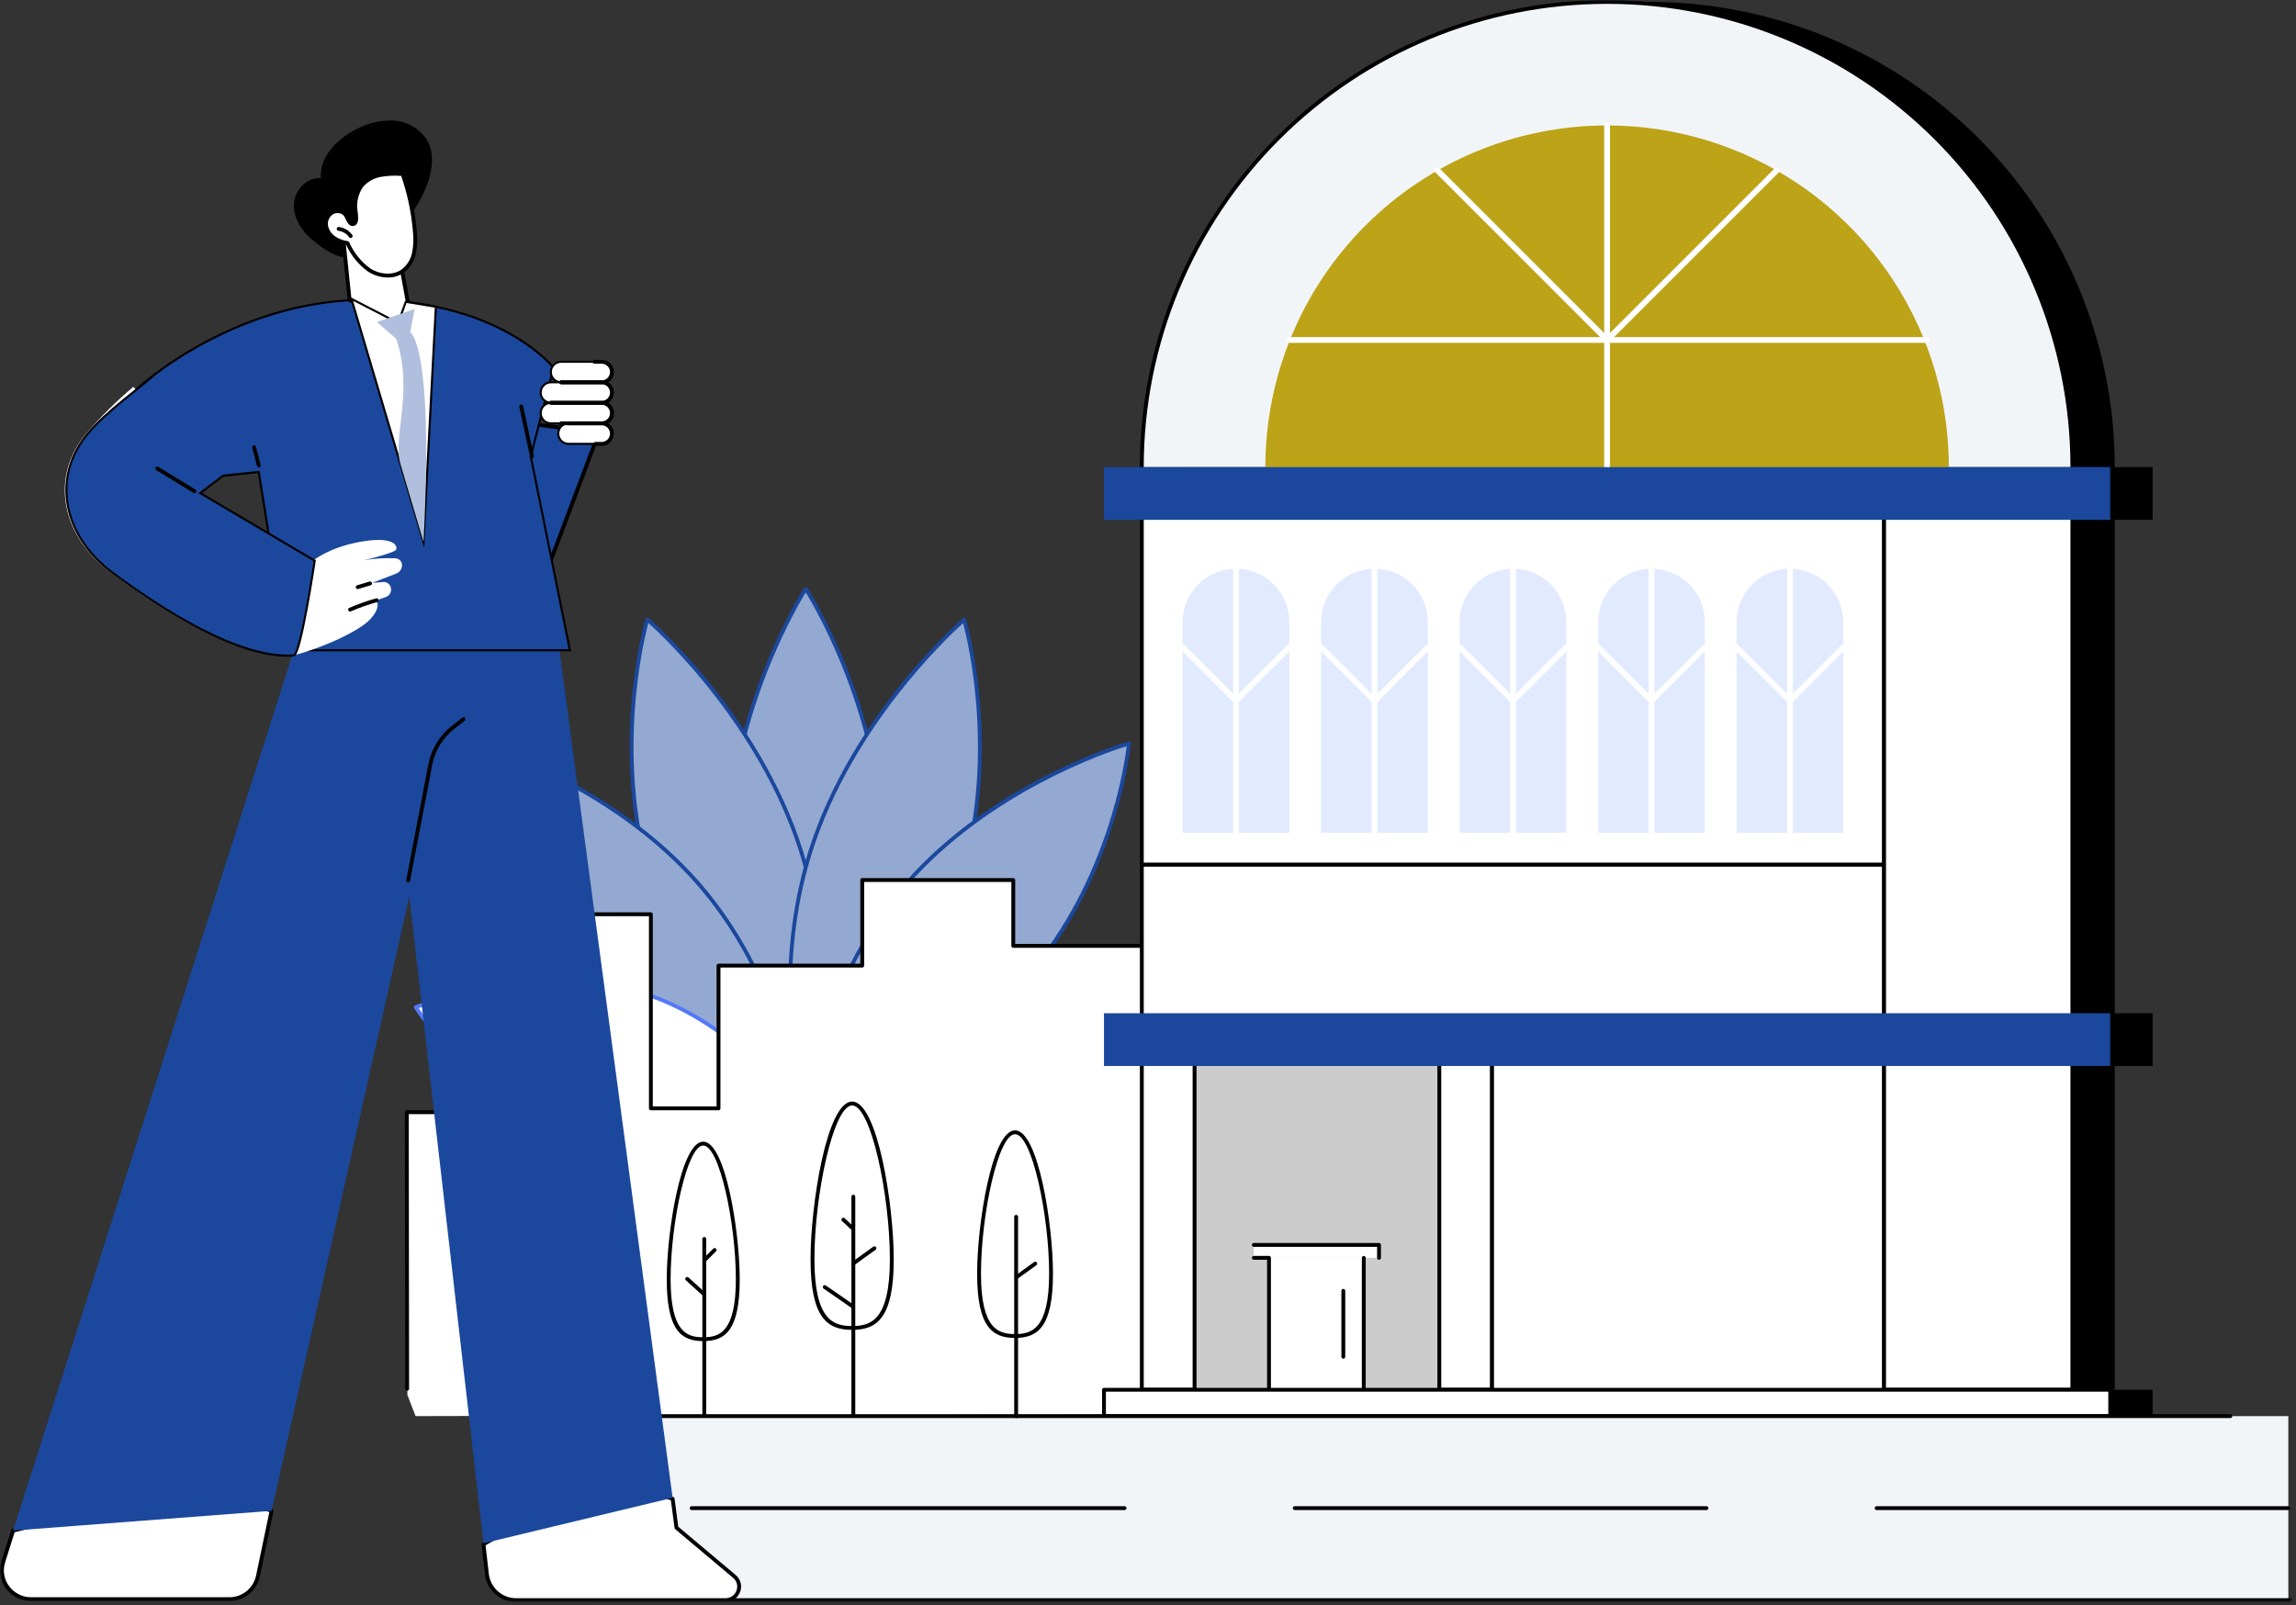 <svg width="552" height="386" viewBox="0 0 552 386" fill="none" xmlns="http://www.w3.org/2000/svg">
<rect x="0" y="0" width="552" height="386" fill="#333333" stroke="none"/>
<g clip-path="url(#clip0_18_568)">
<mask id="mask0_18_568" style="mask-type:luminance" maskUnits="userSpaceOnUse" x="0" y="0" width="552" height="386">
<path d="M551.082 0H0V385.258H551.082V0Z" fill="white"/>
</mask>
<g mask="url(#mask0_18_568)">
<path d="M212.249 205.156C212.249 240.264 193.715 268.724 193.715 268.724C193.715 268.724 175.181 240.264 175.181 205.156C175.181 170.048 193.715 141.588 193.715 141.588C193.715 141.588 212.249 170.048 212.249 205.156Z" fill="#94A9D1"/>
<path d="M193.715 269.188C193.638 269.188 193.562 269.169 193.494 269.132C193.426 269.095 193.369 269.042 193.327 268.977C193.141 268.692 174.719 239.999 174.719 205.157C174.719 170.315 193.142 141.621 193.327 141.335C193.372 141.274 193.43 141.224 193.498 141.19C193.565 141.156 193.64 141.138 193.715 141.138C193.791 141.138 193.866 141.156 193.933 141.19C194.001 141.224 194.059 141.274 194.104 141.335C194.29 141.62 212.714 170.313 212.714 205.157C212.714 240.001 194.29 268.692 194.104 268.977C194.062 269.042 194.005 269.095 193.937 269.132C193.869 269.169 193.793 269.188 193.716 269.188M193.716 142.464C191.053 146.823 175.645 173.424 175.645 205.157C175.645 236.89 191.053 263.49 193.716 267.849C196.379 263.49 211.787 236.889 211.787 205.157C211.787 173.425 196.379 146.82 193.716 142.464Z" fill="#1B489D"/>
<path d="M192.534 204.521C203.053 237.592 193.721 268.733 193.721 268.733C193.721 268.733 167.337 246.257 156.821 213.187C146.305 180.117 155.634 148.976 155.634 148.976C155.634 148.976 182.018 171.451 192.534 204.521Z" fill="#94A9D1"/>
<path d="M193.723 269.198C193.613 269.197 193.507 269.158 193.423 269.087C193.159 268.861 166.823 246.146 156.379 213.329C145.935 180.512 155.096 149.156 155.189 148.843C155.211 148.769 155.251 148.702 155.306 148.648C155.36 148.593 155.427 148.553 155.501 148.531C155.575 148.51 155.653 148.507 155.729 148.523C155.804 148.539 155.874 148.573 155.933 148.623C156.198 148.849 182.539 171.564 192.978 204.381C203.417 237.198 194.261 268.554 194.168 268.867C194.146 268.941 194.106 269.007 194.051 269.062C193.997 269.116 193.93 269.156 193.856 269.178C193.813 269.191 193.769 269.198 193.724 269.198M155.881 149.814C154.602 154.624 147.775 183.222 157.262 213.047C166.783 242.981 189.636 264.447 193.474 267.895C194.753 263.085 201.58 234.487 192.093 204.662C182.572 174.728 159.719 153.262 155.881 149.814Z" fill="#1B489D"/>
<path d="M194.894 204.555C184.375 237.626 193.705 268.767 193.705 268.767C193.705 268.767 220.09 246.291 230.605 213.221C241.12 180.151 231.792 149.01 231.792 149.01C231.792 149.01 205.408 171.485 194.892 204.555" fill="#94A9D1"/>
<path d="M193.707 269.235C193.662 269.235 193.618 269.229 193.575 269.217C193.502 269.195 193.435 269.155 193.38 269.1C193.326 269.046 193.286 268.979 193.263 268.906C193.17 268.592 184.012 237.246 194.453 204.42C204.892 171.603 231.233 148.888 231.498 148.662C231.557 148.612 231.627 148.577 231.702 148.561C231.778 148.545 231.856 148.548 231.93 148.57C232.003 148.592 232.071 148.632 232.125 148.686C232.18 148.741 232.22 148.808 232.242 148.882C232.335 149.194 241.493 180.54 231.052 213.368C220.611 246.196 194.272 268.9 194.008 269.126C193.924 269.197 193.818 269.236 193.708 269.236M231.55 149.854C227.711 153.304 204.856 174.777 195.338 204.702C185.851 234.527 192.679 263.125 193.957 267.935C197.796 264.483 220.651 243.012 230.169 213.087C239.659 183.25 232.828 154.662 231.55 149.854Z" fill="#1B489D"/>
<path d="M217.707 212.739C196.154 237.601 193.377 268.789 193.377 268.789C193.377 268.789 225.543 259.667 247.095 234.803C268.647 209.939 271.425 178.753 271.425 178.753C271.425 178.753 239.259 187.877 217.707 212.739Z" fill="#94A9D1"/>
<path d="M193.377 269.251C193.313 269.251 193.25 269.238 193.191 269.212C193.132 269.187 193.08 269.149 193.036 269.102C192.993 269.055 192.959 269 192.939 268.939C192.918 268.879 192.91 268.815 192.915 268.751C192.944 268.439 195.954 237.129 217.357 212.438C238.76 187.747 270.976 178.403 271.299 178.311C271.371 178.291 271.447 178.288 271.52 178.303C271.594 178.319 271.662 178.352 271.72 178.4C271.778 178.448 271.823 178.509 271.852 178.578C271.881 178.647 271.893 178.722 271.886 178.797C271.859 179.111 268.849 210.419 247.445 235.11C226.041 259.801 193.826 269.147 193.503 269.238C193.462 269.249 193.419 269.255 193.376 269.255M270.887 179.404C266.177 180.879 237.567 190.539 218.056 213.046C198.612 235.475 194.486 263.425 193.914 268.146C198.624 266.672 227.234 257.011 246.745 234.505C266.195 212.066 270.317 184.123 270.887 179.405" fill="#1B489D"/>
<path d="M168.079 212.684C189.632 237.547 192.409 268.734 192.409 268.734C192.409 268.734 160.243 259.612 138.69 234.748C117.137 209.884 114.36 178.698 114.36 178.698C114.36 178.698 146.526 187.822 168.079 212.684Z" fill="#94A9D1"/>
<path d="M192.408 269.197C192.365 269.197 192.322 269.191 192.281 269.18C191.958 269.088 159.735 259.733 138.339 235.052C116.943 210.371 113.925 179.052 113.898 178.739C113.891 178.664 113.903 178.589 113.932 178.52C113.961 178.451 114.006 178.39 114.064 178.342C114.122 178.294 114.19 178.261 114.264 178.246C114.337 178.23 114.413 178.233 114.485 178.253C114.808 178.345 147.031 187.698 168.427 212.38C189.823 237.062 192.841 268.38 192.869 268.693C192.874 268.757 192.866 268.821 192.845 268.881C192.824 268.942 192.791 268.997 192.748 269.044C192.704 269.091 192.651 269.129 192.593 269.154C192.534 269.18 192.471 269.193 192.407 269.193M114.897 179.346C115.468 184.065 119.597 212.015 139.039 234.446C158.549 256.952 187.16 266.613 191.87 268.087C191.299 263.368 187.17 235.419 167.728 212.987C148.212 190.474 119.606 180.817 114.897 179.346Z" fill="#1B489D"/>
<path d="M232.87 238.154C207.159 245.511 192.653 268.722 192.653 268.722C192.653 268.722 219.831 280.002 245.541 272.643C271.251 265.284 285.758 242.076 285.758 242.076C285.758 242.076 258.58 230.796 232.87 238.154Z" fill="white"/>
<path d="M226.84 275.577C215.098 275.452 203.469 273.277 192.476 269.149C192.414 269.123 192.358 269.084 192.313 269.035C192.267 268.985 192.233 268.927 192.212 268.863C192.192 268.799 192.185 268.731 192.193 268.664C192.201 268.597 192.224 268.533 192.259 268.476C192.405 268.242 207.159 245.03 232.743 237.708C258.327 230.386 285.661 241.535 285.937 241.649C285.999 241.675 286.054 241.715 286.099 241.764C286.144 241.814 286.178 241.873 286.198 241.936C286.219 242 286.225 242.068 286.217 242.134C286.209 242.201 286.186 242.265 286.151 242.322C286.005 242.555 271.251 265.767 245.668 273.089C239.538 274.789 233.2 275.626 226.839 275.577M193.351 268.498C197.241 269.989 222.096 278.87 245.412 272.198C268.649 265.548 282.831 245.614 285.058 242.298C281.168 240.807 256.313 231.926 232.997 238.598C209.763 245.247 195.578 265.182 193.351 268.498Z" fill="#5479F7"/>
<path d="M152.861 238.295C178.572 245.652 193.078 268.863 193.078 268.863C193.078 268.863 165.9 280.143 140.19 272.784C114.48 265.425 99.973 242.217 99.973 242.217C99.973 242.217 127.151 230.937 152.861 238.295Z" fill="white"/>
<path d="M158.891 275.718C152.53 275.767 146.193 274.93 140.063 273.23C114.478 265.908 99.725 242.696 99.58 242.463C99.544 242.406 99.522 242.342 99.513 242.275C99.505 242.208 99.511 242.14 99.532 242.076C99.552 242.012 99.586 241.953 99.632 241.904C99.677 241.854 99.733 241.815 99.795 241.79C100.068 241.676 127.418 230.532 152.989 237.849C178.56 245.166 193.325 268.383 193.472 268.617C193.507 268.674 193.53 268.738 193.538 268.805C193.546 268.872 193.54 268.939 193.52 269.003C193.499 269.067 193.465 269.126 193.419 269.176C193.374 269.225 193.318 269.264 193.256 269.29C182.263 273.417 170.633 275.592 158.891 275.718ZM100.674 242.44C102.902 245.756 117.095 265.693 140.319 272.34C163.642 279.015 188.488 270.132 192.38 268.64C190.152 265.324 175.959 245.387 152.734 238.74C129.42 232.067 104.566 240.947 100.674 242.44Z" fill="#5479F7"/>
<path d="M433.036 339.775V229.353H405.398V199.887H368.998V225.551H342.032V194.184H289.452V227.452H243.615V211.623H207.297V232.204H172.746V266.524H156.482V219.848H106.267V267.462L97.867 267.362L97.943 335.434L99.904 340.534L433.036 339.775Z" fill="white"/>
<path d="M432.899 336.546C432.838 336.546 432.778 336.534 432.721 336.511C432.665 336.488 432.614 336.454 432.571 336.411C432.528 336.367 432.494 336.316 432.471 336.26C432.448 336.203 432.436 336.143 432.437 336.082L432.573 263.572V229.817H405.398C405.275 229.817 405.157 229.768 405.071 229.681C404.984 229.594 404.935 229.476 404.935 229.353V200.353H369.46V225.553C369.46 225.676 369.411 225.794 369.324 225.881C369.238 225.968 369.12 226.017 368.997 226.017H342.034C341.911 226.017 341.793 225.968 341.706 225.881C341.618 225.794 341.569 225.676 341.569 225.553V194.653H289.917V227.458C289.917 227.581 289.868 227.699 289.781 227.786C289.694 227.873 289.576 227.922 289.453 227.922H243.613C243.49 227.922 243.372 227.873 243.286 227.786C243.199 227.699 243.15 227.581 243.15 227.458V212.086H207.762V232.204C207.762 232.265 207.75 232.325 207.727 232.381C207.703 232.438 207.669 232.489 207.626 232.532C207.583 232.575 207.532 232.609 207.475 232.632C207.419 232.655 207.359 232.667 207.298 232.667H173.21V266.525C173.21 266.586 173.198 266.646 173.175 266.702C173.152 266.759 173.118 266.81 173.075 266.853C173.032 266.896 172.981 266.93 172.924 266.953C172.868 266.976 172.808 266.988 172.747 266.988H156.483C156.422 266.988 156.362 266.976 156.306 266.953C156.249 266.93 156.198 266.896 156.155 266.853C156.112 266.81 156.078 266.759 156.055 266.702C156.032 266.646 156.02 266.586 156.02 266.525V220.312H106.731V267.459C106.731 267.582 106.682 267.699 106.595 267.786C106.508 267.873 106.391 267.922 106.268 267.922H98.268L98.349 333.964C98.349 334.087 98.3 334.205 98.213 334.291C98.126 334.378 98.009 334.427 97.886 334.427C97.763 334.427 97.645 334.378 97.559 334.291C97.472 334.205 97.423 334.087 97.423 333.964L97.337 267.459C97.337 267.336 97.386 267.218 97.472 267.131C97.559 267.044 97.677 266.995 97.8 266.995H105.8V219.845C105.8 219.722 105.849 219.604 105.936 219.518C106.023 219.431 106.141 219.382 106.264 219.382H156.478C156.601 219.382 156.719 219.431 156.805 219.518C156.892 219.604 156.941 219.722 156.941 219.845V266.059H172.279V232.205C172.279 232.144 172.291 232.084 172.314 232.028C172.337 231.971 172.371 231.92 172.414 231.877C172.457 231.834 172.508 231.8 172.565 231.777C172.621 231.754 172.681 231.742 172.742 231.742H206.83V211.624C206.83 211.501 206.879 211.383 206.966 211.297C207.052 211.21 207.17 211.161 207.293 211.161H243.609C243.67 211.161 243.73 211.173 243.786 211.196C243.843 211.219 243.894 211.253 243.937 211.296C243.98 211.339 244.014 211.39 244.038 211.447C244.061 211.503 244.073 211.563 244.073 211.624V226.989H288.992V194.184C288.992 194.123 289.004 194.063 289.027 194.006C289.05 193.95 289.084 193.899 289.127 193.856C289.17 193.813 289.221 193.779 289.278 193.755C289.334 193.732 289.394 193.72 289.455 193.72H342.036C342.159 193.72 342.276 193.77 342.363 193.857C342.45 193.943 342.499 194.061 342.499 194.184V225.084H368.535V199.884C368.535 199.761 368.584 199.643 368.671 199.556C368.758 199.469 368.876 199.42 368.999 199.42H405.399C405.522 199.42 405.64 199.469 405.726 199.556C405.813 199.643 405.862 199.761 405.862 199.884V228.884H433.038C433.161 228.884 433.279 228.933 433.365 229.02C433.452 229.106 433.501 229.224 433.501 229.347V263.567L433.362 336.077C433.362 336.138 433.35 336.198 433.327 336.254C433.304 336.31 433.27 336.361 433.227 336.404C433.184 336.447 433.133 336.481 433.077 336.505C433.021 336.528 432.961 336.54 432.9 336.54" fill="black"/>
<path d="M517.525 334.201H284.706V340.542H517.525V334.201Z" fill="black"/>
<path d="M517.524 243.655H275.61V256.338H517.524V243.655Z" fill="black"/>
<path d="M517.524 112.326H275.61V125.009H517.524V112.326Z" fill="black"/>
<path d="M508.43 112.326H463.157V334.202H508.43V112.326Z" fill="black"/>
<path d="M508.43 112.326C508.43 82.658 496.645 54.206 475.666 33.227C454.688 12.249 426.236 0.464 396.568 0.464C366.9 0.464 338.448 12.249 317.47 33.227C296.491 54.206 284.706 82.658 284.706 112.326H508.43Z" fill="black"/>
<path d="M407.691 256.337H274.513V334.202H407.691V256.337Z" fill="#CCCCCC"/>
<path d="M327.877 302.478H305.091V334.202H327.877V302.478Z" fill="white"/>
<path d="M331.541 299.364H301.428V302.476H331.541V299.364Z" fill="white"/>
<path d="M331.541 302.941C331.418 302.941 331.3 302.892 331.214 302.805C331.127 302.718 331.078 302.601 331.078 302.478V299.829H301.428C301.309 299.823 301.196 299.772 301.114 299.686C301.032 299.599 300.986 299.485 300.986 299.365C300.986 299.246 301.032 299.131 301.114 299.045C301.196 298.959 301.309 298.907 301.428 298.902H331.541C331.664 298.902 331.782 298.951 331.868 299.037C331.955 299.124 332.004 299.242 332.004 299.365V302.478C332.004 302.601 331.955 302.718 331.868 302.805C331.782 302.892 331.664 302.941 331.541 302.941Z" fill="black"/>
<path d="M327.877 334.666C327.816 334.666 327.756 334.654 327.7 334.631C327.644 334.608 327.593 334.574 327.55 334.531C327.507 334.488 327.473 334.436 327.449 334.38C327.426 334.324 327.414 334.264 327.414 334.203V302.478C327.414 302.355 327.463 302.238 327.55 302.151C327.636 302.064 327.754 302.015 327.877 302.015C328 302.015 328.118 302.064 328.204 302.151C328.291 302.238 328.34 302.355 328.34 302.478V334.203C328.34 334.326 328.291 334.444 328.204 334.531C328.118 334.617 328 334.666 327.877 334.666Z" fill="black"/>
<path d="M305.091 334.666C305.03 334.666 304.97 334.654 304.914 334.631C304.858 334.608 304.807 334.574 304.764 334.531C304.721 334.488 304.687 334.436 304.663 334.38C304.64 334.324 304.628 334.264 304.628 334.203V302.942H301.428C301.309 302.937 301.196 302.885 301.114 302.799C301.032 302.713 300.986 302.598 300.986 302.479C300.986 302.359 301.032 302.245 301.114 302.158C301.196 302.072 301.309 302.021 301.428 302.015H305.092C305.215 302.015 305.333 302.064 305.419 302.151C305.506 302.238 305.555 302.355 305.555 302.478V334.203C305.555 334.326 305.506 334.444 305.419 334.531C305.333 334.617 305.215 334.666 305.092 334.666" fill="black"/>
<path d="M322.958 326.735C322.835 326.735 322.717 326.686 322.631 326.599C322.544 326.512 322.495 326.395 322.495 326.272V310.409C322.495 310.286 322.544 310.168 322.631 310.081C322.717 309.995 322.835 309.946 322.958 309.946C323.081 309.946 323.199 309.995 323.285 310.081C323.372 310.168 323.421 310.286 323.421 310.409V326.272C323.421 326.395 323.372 326.512 323.285 326.599C323.199 326.686 323.081 326.735 322.958 326.735Z" fill="black"/>
<path d="M498.238 112.326C498.238 82.658 486.453 54.206 465.474 33.227C444.496 12.249 416.044 0.464 386.376 0.464C356.708 0.464 328.256 12.249 307.278 33.227C286.299 54.206 274.514 82.658 274.514 112.326H498.238Z" fill="#F2F5F8"/>
<path d="M498.238 112.789C498.177 112.789 498.117 112.777 498.061 112.754C498.005 112.73 497.954 112.696 497.911 112.653C497.868 112.61 497.834 112.559 497.81 112.503C497.787 112.447 497.775 112.387 497.775 112.326C497.775 82.781 486.038 54.446 465.147 33.554C444.255 12.663 415.92 0.926 386.375 0.926C356.83 0.926 328.495 12.663 307.603 33.554C286.712 54.446 274.975 82.781 274.975 112.326C274.975 112.449 274.926 112.567 274.839 112.653C274.753 112.74 274.635 112.789 274.512 112.789C274.389 112.789 274.271 112.74 274.185 112.653C274.098 112.567 274.049 112.449 274.049 112.326C274.049 97.575 276.954 82.969 282.599 69.341C288.244 55.713 296.518 43.331 306.948 32.9C317.379 22.47 329.761 14.196 343.389 8.551C357.017 2.906 371.623 0.001 386.374 0.001C401.125 0.001 415.731 2.906 429.359 8.551C442.987 14.196 455.369 22.47 465.8 32.9C476.23 43.331 484.504 55.713 490.149 69.341C495.794 82.969 498.699 97.575 498.699 112.326C498.699 112.449 498.65 112.567 498.563 112.653C498.477 112.74 498.359 112.789 498.236 112.789" fill="black"/>
<path d="M304.217 112.326C304.217 128.576 309.035 144.461 318.063 157.972C327.091 171.483 339.922 182.014 354.935 188.233C369.948 194.451 386.468 196.078 402.405 192.908C418.343 189.738 432.983 181.913 444.473 170.423C455.963 158.933 463.788 144.293 466.958 128.355C470.128 112.418 468.501 95.898 462.283 80.885C456.064 65.872 445.533 53.041 432.022 44.013C418.511 34.985 402.626 30.167 386.376 30.167C364.586 30.167 343.689 38.823 328.281 54.231C312.873 69.639 304.217 90.536 304.217 112.326Z" fill="#BCA317"/>
<path d="M386.376 113.02C386.19 113.02 386.012 112.946 385.881 112.815C385.75 112.684 385.676 112.506 385.676 112.32V81.757C385.665 81.659 385.675 81.56 385.704 81.466C385.734 81.372 385.784 81.285 385.849 81.212C385.915 81.138 385.995 81.079 386.085 81.039C386.175 80.999 386.273 80.978 386.372 80.978C386.47 80.978 386.568 80.999 386.658 81.039C386.748 81.079 386.828 81.138 386.894 81.212C386.959 81.285 387.009 81.372 387.039 81.466C387.069 81.56 387.078 81.659 387.067 81.757V112.325C387.067 112.511 386.993 112.689 386.862 112.82C386.731 112.951 386.553 113.025 386.367 113.025" fill="white"/>
<path d="M463.245 82.451H310.092C309.908 82.451 309.731 82.378 309.601 82.248C309.47 82.117 309.397 81.94 309.397 81.756C309.397 81.572 309.47 81.395 309.601 81.265C309.731 81.134 309.908 81.061 310.092 81.061H385.68V30.161C385.68 29.977 385.753 29.8 385.884 29.67C386.014 29.539 386.191 29.466 386.375 29.466C386.559 29.466 386.736 29.539 386.866 29.67C386.997 29.8 387.07 29.977 387.07 30.161V81.061H463.245C463.429 81.061 463.606 81.134 463.736 81.265C463.867 81.395 463.94 81.572 463.94 81.756C463.94 81.94 463.867 82.117 463.736 82.248C463.606 82.378 463.429 82.451 463.245 82.451Z" fill="white"/>
<path d="M386.376 82.451C386.285 82.451 386.195 82.434 386.11 82.4C386.026 82.365 385.949 82.315 385.884 82.251L345.084 41.451C345.017 41.387 344.963 41.31 344.925 41.225C344.888 41.14 344.868 41.048 344.867 40.956C344.866 40.863 344.883 40.77 344.918 40.684C344.953 40.598 345.005 40.52 345.071 40.455C345.136 40.389 345.215 40.337 345.301 40.302C345.387 40.267 345.479 40.25 345.572 40.251C345.665 40.253 345.756 40.273 345.841 40.31C345.927 40.347 346.003 40.401 346.067 40.469L386.377 80.779L426.588 40.568C426.652 40.5 426.729 40.447 426.814 40.409C426.899 40.372 426.99 40.352 427.083 40.351C427.176 40.35 427.268 40.367 427.354 40.402C427.441 40.437 427.519 40.489 427.584 40.554C427.65 40.62 427.702 40.699 427.737 40.785C427.772 40.871 427.789 40.963 427.788 41.056C427.786 41.149 427.766 41.24 427.729 41.325C427.692 41.41 427.638 41.487 427.57 41.551L386.87 82.251C386.805 82.315 386.728 82.365 386.644 82.4C386.559 82.434 386.469 82.451 386.378 82.451" fill="white"/>
<path d="M287.197 249.996H274.514V334.203H287.197V249.996Z" fill="white"/>
<path d="M287.197 334.666H274.514C274.391 334.666 274.273 334.617 274.186 334.53C274.099 334.443 274.05 334.325 274.05 334.202V249.996C274.05 249.873 274.099 249.755 274.186 249.668C274.273 249.581 274.391 249.532 274.514 249.532H287.197C287.32 249.532 287.438 249.581 287.524 249.668C287.611 249.755 287.66 249.873 287.66 249.996V334.201C287.66 334.324 287.611 334.442 287.524 334.529C287.438 334.616 287.32 334.666 287.197 334.666ZM274.977 333.738H286.733V250.458H274.977V333.738Z" fill="black"/>
<path d="M358.72 249.996H346.037V334.203H358.72V249.996Z" fill="white"/>
<path d="M358.72 334.666H346.037C345.976 334.666 345.916 334.654 345.86 334.631C345.803 334.607 345.752 334.573 345.709 334.53C345.666 334.487 345.632 334.436 345.609 334.379C345.586 334.323 345.574 334.263 345.574 334.202V249.996C345.574 249.935 345.586 249.875 345.609 249.818C345.632 249.762 345.666 249.711 345.709 249.668C345.752 249.625 345.803 249.591 345.86 249.567C345.916 249.544 345.976 249.532 346.037 249.532H358.72C358.781 249.532 358.841 249.544 358.897 249.567C358.954 249.591 359.005 249.625 359.048 249.668C359.091 249.711 359.125 249.762 359.148 249.818C359.171 249.875 359.183 249.935 359.183 249.996V334.201C359.183 334.262 359.171 334.322 359.148 334.378C359.125 334.435 359.091 334.486 359.048 334.529C359.005 334.572 358.954 334.606 358.897 334.63C358.841 334.653 358.781 334.666 358.72 334.666ZM346.5 333.738H358.256V250.458H346.5V333.738Z" fill="black"/>
<path d="M452.965 207.892H274.514V249.995H452.965V207.892Z" fill="white"/>
<path d="M452.964 250.459H274.514C274.391 250.459 274.273 250.41 274.186 250.324C274.099 250.237 274.05 250.119 274.05 249.996V207.896C274.05 207.773 274.099 207.655 274.186 207.569C274.273 207.482 274.391 207.433 274.514 207.433H452.964C453.087 207.433 453.205 207.482 453.292 207.569C453.379 207.655 453.428 207.773 453.428 207.896V249.996C453.428 250.119 453.379 250.237 453.292 250.324C453.205 250.41 453.087 250.459 452.964 250.459ZM274.977 249.532H452.501V208.355H274.977V249.532Z" fill="black"/>
<path d="M452.964 249.995H358.72V340.543H452.964V249.995Z" fill="white"/>
<path d="M452.964 341.007H358.72C358.659 341.007 358.599 340.995 358.543 340.972C358.486 340.948 358.435 340.914 358.392 340.871C358.349 340.828 358.315 340.777 358.292 340.72C358.269 340.664 358.257 340.604 358.257 340.543V249.996C358.257 249.935 358.269 249.875 358.292 249.818C358.315 249.762 358.349 249.711 358.392 249.668C358.435 249.625 358.486 249.591 358.543 249.567C358.599 249.544 358.659 249.532 358.72 249.532H452.964C453.087 249.532 453.205 249.581 453.292 249.668C453.379 249.755 453.428 249.873 453.428 249.996V340.543C453.428 340.666 453.379 340.784 453.292 340.871C453.205 340.958 453.087 341.007 452.964 341.007ZM359.183 340.08H452.502V250.459H359.183V340.08Z" fill="black"/>
<path d="M452.965 118.667H274.514V207.893H452.965V118.667Z" fill="white"/>
<path d="M452.964 208.356H274.514C274.391 208.356 274.273 208.307 274.186 208.22C274.099 208.133 274.05 208.015 274.05 207.892V118.667C274.05 118.544 274.099 118.426 274.186 118.339C274.273 118.252 274.391 118.203 274.514 118.203H452.964C453.087 118.203 453.205 118.252 453.292 118.339C453.379 118.426 453.428 118.544 453.428 118.667V207.892C453.428 208.015 453.379 208.133 453.292 208.22C453.205 208.307 453.087 208.356 452.964 208.356ZM274.977 207.429H452.501V119.129H274.977V207.429Z" fill="black"/>
<path d="M297.151 136.763C293.749 136.763 290.485 138.115 288.08 140.52C285.674 142.926 284.322 146.189 284.322 149.592V200.251H309.98V149.589C309.979 146.187 308.627 142.925 306.221 140.519C303.816 138.114 300.553 136.763 297.151 136.763Z" fill="#E2EAFF"/>
<path d="M297.15 200.944C296.964 200.944 296.786 200.87 296.655 200.739C296.524 200.608 296.45 200.43 296.45 200.244V136.76C296.469 136.589 296.551 136.431 296.679 136.317C296.808 136.202 296.974 136.139 297.145 136.139C297.317 136.139 297.483 136.202 297.612 136.317C297.74 136.431 297.822 136.589 297.841 136.76V200.248C297.841 200.434 297.767 200.612 297.636 200.743C297.505 200.874 297.327 200.948 297.141 200.948" fill="white"/>
<path d="M297.149 169.199C296.965 169.2 296.788 169.128 296.657 168.999L283.847 156.189C283.769 156.128 283.705 156.051 283.66 155.963C283.614 155.876 283.587 155.779 283.581 155.68C283.575 155.582 283.59 155.483 283.626 155.39C283.661 155.298 283.715 155.214 283.785 155.144C283.855 155.074 283.939 155.02 284.031 154.985C284.124 154.949 284.223 154.934 284.321 154.94C284.42 154.946 284.517 154.973 284.604 155.019C284.692 155.064 284.769 155.128 284.83 155.206L297.148 167.525L309.448 155.225C309.58 155.101 309.754 155.033 309.935 155.035C310.116 155.038 310.289 155.111 310.417 155.239C310.545 155.367 310.618 155.54 310.62 155.721C310.623 155.902 310.554 156.077 310.43 156.208L297.639 168.999C297.508 169.128 297.331 169.2 297.147 169.199" fill="white"/>
<path d="M330.451 136.763C327.049 136.763 323.785 138.115 321.38 140.52C318.974 142.926 317.622 146.189 317.622 149.592V200.251H343.28V149.589C343.279 146.187 341.927 142.925 339.521 140.519C337.116 138.114 333.853 136.763 330.451 136.763Z" fill="#E2EAFF"/>
<path d="M330.461 200.944C330.275 200.944 330.097 200.87 329.966 200.739C329.835 200.608 329.761 200.43 329.761 200.244V136.76C329.78 136.589 329.862 136.431 329.99 136.317C330.119 136.202 330.285 136.139 330.456 136.139C330.628 136.139 330.794 136.202 330.923 136.317C331.051 136.431 331.133 136.589 331.152 136.76V200.248C331.152 200.434 331.078 200.612 330.947 200.743C330.816 200.874 330.638 200.948 330.452 200.948" fill="white"/>
<path d="M330.46 169.199C330.369 169.2 330.278 169.182 330.194 169.148C330.11 169.114 330.033 169.063 329.968 168.999L317.158 156.189C317.09 156.125 317.036 156.048 316.999 155.963C316.962 155.878 316.942 155.787 316.94 155.694C316.939 155.601 316.956 155.509 316.991 155.423C317.026 155.337 317.078 155.258 317.144 155.193C317.209 155.127 317.287 155.075 317.374 155.04C317.46 155.005 317.552 154.988 317.645 154.989C317.738 154.99 317.829 155.01 317.914 155.047C317.999 155.084 318.076 155.138 318.14 155.206L330.459 167.525L342.759 155.225C342.891 155.101 343.065 155.032 343.246 155.035C343.427 155.038 343.6 155.111 343.728 155.239C343.856 155.367 343.929 155.54 343.931 155.721C343.934 155.902 343.865 156.076 343.741 156.208L330.95 168.999C330.885 169.063 330.808 169.114 330.724 169.148C330.639 169.182 330.549 169.2 330.458 169.199" fill="white"/>
<path d="M363.753 136.763C360.351 136.763 357.087 138.115 354.682 140.52C352.276 142.926 350.924 146.189 350.924 149.592V200.251H376.582V149.589C376.581 146.187 375.229 142.925 372.823 140.519C370.418 138.114 367.155 136.763 363.753 136.763Z" fill="#E2EAFF"/>
<path d="M363.763 200.944C363.577 200.944 363.399 200.87 363.268 200.739C363.137 200.608 363.063 200.43 363.063 200.244V136.76C363.082 136.589 363.164 136.431 363.292 136.317C363.421 136.202 363.587 136.139 363.758 136.139C363.93 136.139 364.096 136.202 364.225 136.317C364.353 136.431 364.435 136.589 364.454 136.76V200.248C364.454 200.434 364.38 200.612 364.249 200.743C364.118 200.874 363.94 200.948 363.754 200.948" fill="white"/>
<path d="M363.762 169.199C363.671 169.2 363.58 169.182 363.496 169.148C363.412 169.114 363.335 169.063 363.27 168.999L350.46 156.189C350.336 156.058 350.267 155.883 350.27 155.702C350.272 155.521 350.345 155.348 350.473 155.22C350.601 155.092 350.774 155.019 350.955 155.016C351.136 155.014 351.31 155.082 351.442 155.206L363.761 167.525L376.061 155.225C376.193 155.101 376.367 155.033 376.548 155.035C376.729 155.038 376.902 155.111 377.03 155.239C377.158 155.367 377.231 155.54 377.233 155.721C377.236 155.902 377.167 156.077 377.043 156.208L364.252 168.999C364.187 169.063 364.11 169.114 364.026 169.148C363.941 169.182 363.851 169.2 363.76 169.199" fill="white"/>
<path d="M397.054 136.763C393.652 136.763 390.388 138.115 387.983 140.52C385.577 142.926 384.225 146.189 384.225 149.592V200.251H409.883V149.589C409.882 146.187 408.53 142.925 406.124 140.519C403.719 138.114 400.456 136.763 397.054 136.763Z" fill="#E2EAFF"/>
<path d="M397.051 200.944C396.865 200.944 396.687 200.87 396.556 200.739C396.425 200.608 396.351 200.43 396.351 200.244V136.76C396.37 136.589 396.452 136.431 396.58 136.317C396.709 136.202 396.875 136.139 397.047 136.139C397.218 136.139 397.384 136.202 397.513 136.317C397.641 136.431 397.723 136.589 397.742 136.76V200.248C397.742 200.434 397.668 200.612 397.537 200.743C397.406 200.874 397.228 200.948 397.042 200.948" fill="white"/>
<path d="M397.05 169.199C396.866 169.2 396.689 169.128 396.558 168.999L383.748 156.189C383.67 156.128 383.606 156.051 383.561 155.963C383.515 155.876 383.488 155.779 383.482 155.68C383.476 155.582 383.491 155.483 383.527 155.39C383.562 155.298 383.616 155.214 383.686 155.144C383.756 155.074 383.84 155.02 383.932 154.985C384.025 154.949 384.124 154.934 384.222 154.94C384.321 154.946 384.418 154.973 384.505 155.019C384.593 155.064 384.67 155.128 384.731 155.206L397.049 167.525L409.349 155.225C409.481 155.101 409.655 155.033 409.836 155.035C410.017 155.038 410.19 155.111 410.318 155.239C410.446 155.367 410.519 155.54 410.521 155.721C410.524 155.902 410.455 156.077 410.331 156.208L397.542 168.996C397.411 169.125 397.234 169.197 397.05 169.196" fill="white"/>
<path d="M430.327 136.763C426.925 136.763 423.661 138.115 421.256 140.52C418.85 142.926 417.498 146.189 417.498 149.592V200.251H443.156V149.589C443.155 146.187 441.803 142.925 439.397 140.519C436.992 138.114 433.729 136.763 430.327 136.763Z" fill="#E2EAFF"/>
<path d="M430.337 200.944C430.151 200.944 429.973 200.87 429.842 200.739C429.711 200.608 429.637 200.43 429.637 200.244V136.76C429.656 136.589 429.738 136.431 429.866 136.317C429.995 136.202 430.161 136.139 430.332 136.139C430.504 136.139 430.67 136.202 430.799 136.317C430.927 136.431 431.009 136.589 431.028 136.76V200.248C431.028 200.434 430.954 200.612 430.823 200.743C430.692 200.874 430.514 200.948 430.328 200.948" fill="white"/>
<path d="M430.336 169.199C430.152 169.2 429.975 169.128 429.844 168.999L417.03 156.186C416.952 156.125 416.888 156.048 416.843 155.96C416.797 155.873 416.77 155.776 416.764 155.678C416.758 155.579 416.773 155.48 416.809 155.387C416.844 155.295 416.898 155.211 416.968 155.141C417.038 155.071 417.122 155.017 417.214 154.982C417.307 154.947 417.406 154.931 417.504 154.937C417.603 154.943 417.7 154.97 417.787 155.016C417.875 155.061 417.952 155.125 418.013 155.203L430.331 167.522L442.631 155.222C442.763 155.098 442.937 155.03 443.118 155.032C443.299 155.035 443.472 155.108 443.6 155.236C443.728 155.364 443.801 155.537 443.803 155.718C443.806 155.899 443.737 156.074 443.613 156.205L430.83 168.996C430.699 169.125 430.522 169.197 430.338 169.196" fill="white"/>
<path d="M498.238 118.667H452.965V334.201H498.238V118.667Z" fill="white"/>
<path d="M498.239 334.666H452.964C452.841 334.666 452.723 334.617 452.637 334.53C452.55 334.443 452.501 334.325 452.501 334.202V118.667C452.501 118.544 452.55 118.426 452.637 118.339C452.723 118.252 452.841 118.203 452.964 118.203H498.239C498.3 118.203 498.36 118.215 498.416 118.238C498.473 118.262 498.524 118.296 498.567 118.339C498.61 118.382 498.644 118.433 498.667 118.489C498.69 118.546 498.702 118.606 498.702 118.667V334.199C498.702 334.26 498.69 334.32 498.667 334.376C498.644 334.433 498.61 334.484 498.567 334.527C498.524 334.57 498.473 334.604 498.416 334.628C498.36 334.651 498.3 334.663 498.239 334.663M453.428 333.736H497.774V119.13H453.428V333.736Z" fill="black"/>
<path d="M507.332 112.326H265.418V125.009H507.332V112.326Z" fill="#1B489D"/>
<path d="M507.332 243.655H265.418V256.338H507.332V243.655Z" fill="#1B489D"/>
<path d="M507.332 334.201H265.418V340.542H507.332V334.201Z" fill="white"/>
<path d="M507.333 341.007H265.418C265.295 341.007 265.177 340.958 265.091 340.871C265.004 340.784 264.955 340.666 264.955 340.543V334.202C264.955 334.079 265.004 333.961 265.091 333.874C265.177 333.788 265.295 333.739 265.418 333.739H507.333C507.394 333.739 507.454 333.751 507.51 333.774C507.567 333.797 507.618 333.831 507.661 333.874C507.704 333.917 507.738 333.968 507.761 334.024C507.784 334.081 507.796 334.141 507.796 334.202V340.543C507.796 340.604 507.784 340.664 507.761 340.72C507.738 340.777 507.704 340.828 507.661 340.871C507.618 340.914 507.567 340.948 507.51 340.971C507.454 340.995 507.394 341.007 507.333 341.007ZM265.882 340.08H506.871V334.666H265.882V340.08Z" fill="black"/>
<path d="M131.989 340.543H550.155V384.795H131.989V340.543Z" fill="#F2F5F8"/>
<path d="M536.247 341.007H131.989C131.926 341.01 131.864 341 131.805 340.978C131.746 340.956 131.692 340.923 131.647 340.879C131.602 340.836 131.566 340.784 131.541 340.726C131.516 340.668 131.503 340.606 131.503 340.544C131.503 340.481 131.516 340.419 131.541 340.361C131.566 340.303 131.602 340.251 131.647 340.208C131.692 340.165 131.746 340.131 131.805 340.109C131.864 340.087 131.926 340.077 131.989 340.08H536.247C536.366 340.086 536.479 340.137 536.561 340.223C536.643 340.31 536.689 340.424 536.689 340.544C536.689 340.663 536.643 340.778 536.561 340.864C536.479 340.95 536.366 341.002 536.247 341.007Z" fill="black"/>
<path d="M550.618 385.258H142.506C142.387 385.253 142.274 385.201 142.192 385.115C142.11 385.029 142.064 384.914 142.064 384.795C142.064 384.675 142.11 384.56 142.192 384.474C142.274 384.388 142.387 384.337 142.506 384.331H550.618C550.737 384.337 550.85 384.388 550.932 384.474C551.014 384.56 551.06 384.675 551.06 384.795C551.06 384.914 551.014 385.029 550.932 385.115C550.85 385.201 550.737 385.253 550.618 385.258Z" fill="black"/>
<path d="M550.155 363.132H451.174C451.051 363.132 450.933 363.083 450.846 362.996C450.759 362.909 450.71 362.792 450.71 362.669C450.71 362.546 450.759 362.428 450.846 362.341C450.933 362.254 451.051 362.205 451.174 362.205H550.155C550.278 362.205 550.396 362.254 550.483 362.341C550.57 362.428 550.618 362.546 550.618 362.669C550.618 362.792 550.57 362.909 550.483 362.996C550.396 363.083 550.278 363.132 550.155 363.132Z" fill="black"/>
<path d="M270.366 363.132H166.286C166.163 363.132 166.045 363.083 165.958 362.996C165.871 362.909 165.823 362.792 165.823 362.669C165.823 362.546 165.871 362.428 165.958 362.341C166.045 362.254 166.163 362.205 166.286 362.205H270.366C270.489 362.205 270.607 362.254 270.694 362.341C270.781 362.428 270.83 362.546 270.83 362.669C270.83 362.792 270.781 362.909 270.694 362.996C270.607 363.083 270.489 363.132 270.366 363.132Z" fill="black"/>
<path d="M410.261 363.132H311.28C311.157 363.132 311.039 363.083 310.952 362.996C310.865 362.909 310.816 362.792 310.816 362.669C310.816 362.546 310.865 362.428 310.952 362.341C311.039 362.254 311.157 362.205 311.28 362.205H410.261C410.384 362.205 410.502 362.254 410.589 362.341C410.676 362.428 410.724 362.546 410.724 362.669C410.724 362.792 410.676 362.909 410.589 362.996C410.502 363.083 410.384 363.132 410.261 363.132Z" fill="black"/>
<path d="M145.084 314.537C145.084 324.431 142.153 325.903 138.536 325.903C134.919 325.903 131.988 324.431 131.988 314.537C131.988 304.643 134.919 288.837 138.536 288.837C142.153 288.837 145.084 304.637 145.084 314.537Z" fill="white"/>
<path d="M138.532 326.367C134.891 326.367 131.52 324.934 131.52 314.538C131.52 305.554 134.251 288.376 138.532 288.376C142.813 288.376 145.543 305.554 145.543 314.538C145.543 324.938 142.174 326.367 138.532 326.367ZM138.532 289.303C135.594 289.303 132.447 304.113 132.447 314.538C132.447 324.599 135.453 325.438 138.532 325.438C141.611 325.438 144.616 324.597 144.616 314.538C144.616 304.113 141.47 289.303 138.532 289.303Z" fill="black"/>
<path d="M177.38 307.611C177.38 320.166 173.66 322.034 169.071 322.034C164.482 322.034 160.762 320.166 160.762 307.611C160.762 295.056 164.483 275.002 169.071 275.002C173.659 275.002 177.38 295.056 177.38 307.611Z" fill="white"/>
<path d="M169.071 322.498C163.806 322.498 160.299 319.965 160.299 307.611C160.299 296.255 163.714 274.539 169.071 274.539C174.428 274.539 177.843 296.255 177.843 307.611C177.843 319.966 174.336 322.498 169.071 322.498ZM169.071 275.466C165.179 275.466 161.225 294.166 161.225 307.611C161.225 320.492 165.276 321.571 169.071 321.571C172.866 321.571 176.916 320.492 176.916 307.611C176.916 294.169 172.963 275.466 169.071 275.466Z" fill="black"/>
<path d="M214.408 302.788C214.408 317.195 210.139 319.34 204.872 319.34C199.605 319.34 195.336 317.196 195.336 302.788C195.336 288.38 199.606 265.366 204.872 265.366C210.138 265.366 214.408 288.381 214.408 302.788Z" fill="white"/>
<path d="M204.873 319.799C198.873 319.799 194.873 316.906 194.873 302.783C194.873 289.775 198.767 264.898 204.873 264.898C210.979 264.898 214.873 289.774 214.873 302.783C214.873 316.905 210.873 319.799 204.873 319.799ZM204.873 265.826C200.373 265.826 195.802 287.326 195.802 302.784C195.802 317.629 200.484 318.873 204.873 318.873C209.262 318.873 213.944 317.63 213.944 302.784C213.944 287.329 209.373 265.826 204.873 265.826Z" fill="black"/>
<path d="M138.732 340.753C138.609 340.753 138.491 340.704 138.405 340.617C138.318 340.53 138.269 340.413 138.269 340.29V315.176C138.269 315.053 138.318 314.935 138.405 314.848C138.491 314.762 138.609 314.713 138.732 314.713C138.855 314.713 138.973 314.762 139.059 314.848C139.146 314.935 139.195 315.053 139.195 315.176V340.29C139.195 340.413 139.146 340.53 139.059 340.617C138.973 340.704 138.855 340.753 138.732 340.753Z" fill="black"/>
<path d="M169.32 340.757C169.197 340.757 169.079 340.708 168.993 340.621C168.906 340.534 168.857 340.417 168.857 340.294V297.926C168.857 297.803 168.906 297.685 168.993 297.599C169.079 297.512 169.197 297.463 169.32 297.463C169.443 297.463 169.561 297.512 169.647 297.599C169.734 297.685 169.783 297.803 169.783 297.926V340.29C169.783 340.413 169.734 340.53 169.647 340.617C169.561 340.704 169.443 340.753 169.32 340.753" fill="black"/>
<path d="M205.159 340.753C205.098 340.753 205.038 340.741 204.982 340.718C204.925 340.695 204.874 340.661 204.831 340.618C204.788 340.575 204.754 340.524 204.73 340.467C204.707 340.411 204.695 340.351 204.695 340.29V287.754C204.695 287.631 204.744 287.513 204.831 287.427C204.917 287.34 205.035 287.291 205.158 287.291C205.281 287.291 205.399 287.34 205.485 287.427C205.572 287.513 205.621 287.631 205.621 287.754V340.29C205.621 340.413 205.572 340.53 205.486 340.617C205.399 340.704 205.282 340.753 205.159 340.753Z" fill="black"/>
<path d="M138.532 320.228C138.409 320.228 138.291 320.179 138.204 320.092L136.491 318.379C136.404 318.292 136.355 318.174 136.355 318.052C136.355 317.929 136.404 317.811 136.491 317.724C136.578 317.637 136.696 317.588 136.819 317.588C136.941 317.588 137.059 317.637 137.146 317.724L138.86 319.437C138.925 319.502 138.968 319.585 138.986 319.674C139.004 319.764 138.994 319.857 138.959 319.942C138.924 320.026 138.865 320.099 138.789 320.15C138.713 320.2 138.624 320.228 138.532 320.228Z" fill="black"/>
<path d="M169.171 311.588C169.056 311.588 168.945 311.546 168.86 311.468L164.913 307.893C164.865 307.853 164.826 307.804 164.798 307.748C164.77 307.693 164.753 307.632 164.749 307.57C164.744 307.508 164.753 307.445 164.773 307.387C164.793 307.328 164.825 307.274 164.867 307.227C164.909 307.181 164.96 307.144 165.016 307.118C165.073 307.092 165.134 307.077 165.196 307.075C165.258 307.074 165.32 307.084 165.379 307.107C165.437 307.129 165.489 307.163 165.534 307.207L169.483 310.782C169.553 310.845 169.602 310.927 169.623 311.018C169.645 311.109 169.639 311.205 169.605 311.293C169.571 311.38 169.512 311.455 169.435 311.508C169.357 311.561 169.266 311.589 169.172 311.589" fill="black"/>
<path d="M169.428 303.433C169.336 303.433 169.247 303.406 169.171 303.355C169.095 303.304 169.036 303.231 169.001 303.147C168.966 303.062 168.956 302.969 168.974 302.879C168.992 302.79 169.036 302.707 169.1 302.642L171.484 300.26C171.571 300.173 171.689 300.125 171.812 300.125C171.934 300.125 172.052 300.173 172.139 300.26C172.226 300.347 172.275 300.465 172.275 300.588C172.275 300.71 172.226 300.828 172.139 300.915L169.757 303.297C169.67 303.384 169.552 303.433 169.429 303.433" fill="black"/>
<path d="M204.997 295.852C204.879 295.852 204.766 295.807 204.681 295.726L202.443 293.633C202.353 293.549 202.301 293.433 202.297 293.31C202.293 293.188 202.338 293.068 202.421 292.979C202.505 292.889 202.622 292.836 202.744 292.832C202.867 292.828 202.986 292.873 203.076 292.957L205.314 295.05C205.381 295.114 205.428 295.196 205.448 295.286C205.469 295.377 205.461 295.471 205.427 295.557C205.393 295.643 205.334 295.717 205.258 295.769C205.181 295.822 205.091 295.85 204.998 295.85" fill="black"/>
<path d="M205.217 304.244C205.119 304.244 205.024 304.212 204.945 304.155C204.866 304.097 204.807 304.016 204.777 303.923C204.747 303.83 204.747 303.73 204.777 303.637C204.807 303.544 204.866 303.462 204.945 303.405L209.966 299.779C210.066 299.711 210.188 299.685 210.307 299.706C210.426 299.727 210.531 299.794 210.602 299.892C210.673 299.989 210.702 300.111 210.685 300.23C210.668 300.349 210.605 300.457 210.509 300.531L205.488 304.157C205.409 304.214 205.314 304.245 205.217 304.245" fill="black"/>
<path d="M204.879 314.524C204.785 314.525 204.692 314.496 204.615 314.442L198.037 309.897C197.983 309.864 197.937 309.821 197.901 309.769C197.865 309.718 197.839 309.66 197.826 309.598C197.813 309.537 197.813 309.474 197.825 309.412C197.838 309.35 197.862 309.292 197.898 309.24C197.933 309.188 197.979 309.145 198.032 309.111C198.085 309.077 198.145 309.055 198.207 309.045C198.269 309.035 198.332 309.038 198.393 309.054C198.454 309.069 198.511 309.097 198.561 309.135L205.141 313.683C205.223 313.739 205.284 313.82 205.317 313.913C205.349 314.007 205.351 314.108 205.321 314.203C205.292 314.297 205.233 314.38 205.153 314.438C205.073 314.497 204.977 314.528 204.878 314.528" fill="black"/>
<path d="M252.693 306.247C252.693 319.325 248.818 321.271 244.037 321.271C239.256 321.271 235.381 319.324 235.381 306.247C235.381 293.17 239.256 272.278 244.037 272.278C248.818 272.278 252.693 293.169 252.693 306.247Z" fill="white"/>
<path d="M244.037 321.735C238.564 321.735 234.919 319.1 234.919 306.246C234.919 294.424 238.47 271.814 244.037 271.814C249.604 271.814 253.155 294.423 253.155 306.246C253.155 319.1 249.51 321.735 244.037 321.735ZM244.037 272.742C239.973 272.742 235.846 292.235 235.846 306.242C235.846 319.679 240.074 320.804 244.037 320.804C248 320.804 252.228 319.68 252.228 306.242C252.228 292.231 248.1 272.742 244.037 272.742Z" fill="black"/>
<path d="M244.298 341.005C244.175 341.005 244.057 340.956 243.971 340.869C243.884 340.783 243.835 340.665 243.835 340.542V292.605C243.835 292.544 243.847 292.484 243.87 292.428C243.894 292.372 243.928 292.321 243.971 292.278C244.014 292.235 244.065 292.201 244.121 292.177C244.177 292.154 244.237 292.142 244.298 292.142C244.359 292.142 244.419 292.154 244.475 292.177C244.531 292.201 244.582 292.235 244.625 292.278C244.668 292.321 244.703 292.372 244.726 292.428C244.749 292.484 244.761 292.544 244.761 292.605V340.546C244.761 340.669 244.712 340.787 244.625 340.873C244.539 340.96 244.421 341.009 244.298 341.009" fill="black"/>
<path d="M244.35 307.612C244.252 307.612 244.157 307.58 244.078 307.523C243.999 307.465 243.94 307.384 243.91 307.291C243.88 307.198 243.88 307.098 243.91 307.005C243.94 306.912 243.999 306.831 244.078 306.773L248.636 303.482C248.736 303.414 248.858 303.388 248.977 303.409C249.096 303.431 249.201 303.497 249.272 303.595C249.343 303.692 249.372 303.814 249.355 303.933C249.338 304.052 249.275 304.16 249.179 304.234L244.621 307.525C244.542 307.582 244.447 307.613 244.35 307.613" fill="black"/>
<path d="M176.538 379.067L162.638 367.374L161.71 360.419L144.574 355.099L116.238 371.362L117.063 378.562C117.273 380.288 118.111 381.876 119.416 383.025C120.721 384.174 122.403 384.803 124.142 384.792H174.393C175.063 384.802 175.719 384.605 176.273 384.228C176.826 383.85 177.249 383.311 177.484 382.684C177.719 382.056 177.754 381.372 177.584 380.724C177.415 380.076 177.049 379.496 176.537 379.064" fill="white"/>
<path d="M174.396 385.258H124.144C122.291 385.269 120.499 384.599 119.109 383.374C117.719 382.15 116.828 380.456 116.606 378.617L115.78 371.417C115.77 371.327 115.786 371.236 115.827 371.155C115.868 371.074 115.932 371.007 116.01 370.962L144.345 354.701C144.4 354.669 144.462 354.649 144.525 354.642C144.589 354.635 144.653 354.641 144.714 354.66L161.85 359.979C161.934 360.005 162.01 360.055 162.067 360.123C162.124 360.191 162.16 360.273 162.172 360.361L163.072 367.138L176.835 378.716C177.425 379.195 177.849 379.847 178.046 380.581C178.244 381.314 178.205 382.092 177.935 382.802C177.673 383.529 177.19 384.156 176.556 384.596C175.921 385.037 175.165 385.269 174.392 385.261M116.735 371.611L117.526 378.511C117.722 380.124 118.505 381.609 119.725 382.682C120.945 383.756 122.518 384.342 124.143 384.331H174.395C174.978 384.343 175.551 384.17 176.03 383.838C176.51 383.507 176.873 383.032 177.068 382.482C177.269 381.95 177.298 381.367 177.149 380.818C177.001 380.269 176.684 379.78 176.242 379.421L162.342 367.728C162.253 367.654 162.196 367.549 162.18 367.435L161.291 360.773L144.628 355.603L116.735 371.611Z" fill="black"/>
<path d="M0.786 375.57C0.466 376.615 0.396 377.721 0.583 378.798C0.771 379.875 1.209 380.892 1.864 381.768C2.518 382.643 3.37 383.352 4.35 383.836C5.33 384.321 6.41 384.567 7.503 384.556H55.123C56.731 384.564 58.294 384.019 59.548 383.012C60.802 382.005 61.672 380.597 62.011 379.025L65.301 363.311L47.781 357.238L3.151 368.066L0.786 375.57Z" fill="white"/>
<path d="M55.123 385.02H7.5C6.317 385.028 5.149 384.755 4.093 384.223C3.036 383.69 2.122 382.914 1.425 381.958C0.739 381.034 0.283 379.96 0.095 378.825C-0.094 377.69 -0.009 376.527 0.341 375.431L2.706 367.931C2.73 367.855 2.774 367.786 2.832 367.732C2.89 367.678 2.962 367.639 3.039 367.62L47.668 356.793C47.754 356.772 47.844 356.776 47.928 356.806L65.447 362.879C65.553 362.916 65.642 362.991 65.698 363.089C65.753 363.187 65.77 363.302 65.747 363.412L62.459 379.124C62.093 380.798 61.166 382.297 59.83 383.37C58.494 384.444 56.831 385.027 55.117 385.024M3.515 368.455L1.228 375.706C0.922 376.663 0.848 377.679 1.013 378.67C1.177 379.662 1.576 380.599 2.175 381.406C2.786 382.244 3.587 382.925 4.513 383.392C5.439 383.86 6.463 384.1 7.5 384.093H55.12C56.621 384.097 58.078 383.587 59.248 382.648C60.419 381.708 61.233 380.397 61.555 378.931L64.755 363.618L47.75 357.718L3.515 368.455Z" fill="black"/>
<path d="M131.992 137.572L111.441 133.035L78.266 143.402L70.248 157.608L3.152 368.065L65.3 363.312L98.4 215.558L116.241 371.122L161.712 360.18L131.992 137.572Z" fill="#1B489D"/>
<path d="M98.135 212.173C98.106 212.173 98.076 212.17 98.047 212.165C97.926 212.141 97.82 212.071 97.751 211.969C97.682 211.867 97.657 211.743 97.68 211.622L102.996 183.78C103.703 180.11 105.717 176.821 108.665 174.524L111.156 172.577C111.253 172.501 111.376 172.467 111.498 172.482C111.62 172.497 111.731 172.56 111.807 172.656C111.882 172.753 111.916 172.876 111.901 172.998C111.887 173.12 111.824 173.231 111.727 173.307L109.236 175.255C106.464 177.413 104.569 180.505 103.905 183.955L98.59 211.797C98.57 211.903 98.513 211.998 98.43 212.067C98.347 212.136 98.243 212.174 98.135 212.174" fill="black"/>
<path d="M143.97 104.073L130.328 140.297L118.198 118.537L122.548 101.222L143.97 104.073Z" fill="#1B489D"/>
<path d="M130.327 140.76C130.245 140.76 130.164 140.738 130.092 140.696C130.021 140.655 129.962 140.595 129.922 140.523L117.788 118.762C117.73 118.66 117.714 118.539 117.742 118.425L122.098 101.108C122.125 100.998 122.193 100.901 122.287 100.837C122.381 100.773 122.495 100.747 122.608 100.762L144.03 103.614C144.099 103.623 144.166 103.647 144.224 103.686C144.282 103.724 144.331 103.775 144.367 103.835C144.403 103.895 144.425 103.962 144.431 104.031C144.437 104.101 144.428 104.171 144.403 104.236L130.761 140.46C130.73 140.543 130.676 140.616 130.605 140.669C130.534 140.722 130.449 140.754 130.361 140.76H130.327ZM118.688 118.472L130.245 139.196L143.33 104.456L122.895 101.735L118.688 118.472Z" fill="black"/>
<path d="M53.212 114.434L62.2 113.485L69.073 156.373H137.017L127.603 109.754L133.073 88.422C133.073 88.422 121.799 73.957 92.955 72.201C57.322 70.031 32.201 94.171 32.201 94.171" fill="#1B489D"/>
<path d="M53.212 114.434L62.2 113.485L69.073 156.373H137.017L127.603 109.754L133.073 88.422C133.073 88.422 121.799 73.957 92.955 72.201C57.322 70.031 32.201 94.171 32.201 94.171" stroke="black" stroke-width="0.5" stroke-miterlimit="10"/>
<path d="M62.233 112.411C62.131 112.41 62.031 112.376 61.95 112.314C61.87 112.251 61.811 112.164 61.785 112.065L60.643 107.677C60.628 107.618 60.624 107.556 60.633 107.496C60.641 107.435 60.661 107.377 60.692 107.324C60.723 107.272 60.764 107.226 60.813 107.189C60.861 107.152 60.917 107.125 60.976 107.11C61.035 107.095 61.097 107.091 61.157 107.099C61.218 107.108 61.276 107.128 61.328 107.159C61.381 107.19 61.427 107.231 61.464 107.28C61.501 107.328 61.528 107.384 61.543 107.443L62.684 111.831C62.702 111.899 62.703 111.971 62.689 112.04C62.675 112.11 62.645 112.175 62.602 112.231C62.559 112.287 62.503 112.332 62.44 112.364C62.377 112.395 62.307 112.412 62.236 112.412" fill="black"/>
<path d="M127.897 110.217C127.791 110.217 127.689 110.18 127.607 110.113C127.524 110.047 127.467 109.954 127.445 109.851L124.851 97.832C124.838 97.772 124.837 97.711 124.848 97.651C124.859 97.591 124.882 97.534 124.915 97.483C124.948 97.432 124.991 97.388 125.041 97.353C125.091 97.319 125.147 97.294 125.207 97.281C125.266 97.269 125.327 97.268 125.387 97.278C125.447 97.29 125.504 97.312 125.555 97.345C125.607 97.378 125.651 97.421 125.685 97.471C125.72 97.521 125.744 97.577 125.757 97.637L128.35 109.656C128.376 109.776 128.352 109.901 128.286 110.004C128.219 110.108 128.114 110.18 127.994 110.206C127.961 110.213 127.928 110.216 127.894 110.216" fill="black"/>
<path d="M47.753 118.571L53.212 114.431L32.053 93.023C28.085 96.374 24.385 100.029 20.985 103.955C11.635 114.795 15.006 129.013 26.513 137.603C37.751 145.993 57.063 158.631 70.247 157.603C71.898 157.475 81.528 154.349 87.106 150.495C90.394 148.223 91.043 145.895 90.712 145.022L90.466 144.372L92.774 143.556C93.206 143.407 93.568 143.104 93.789 142.704C94.011 142.305 94.077 141.837 93.974 141.392L93.941 141.255C93.845 140.86 93.61 140.512 93.281 140.273C92.951 140.035 92.547 139.922 92.141 139.955L89.485 140.162L95.242 137.942C95.656 137.785 96.012 137.506 96.264 137.142C96.516 136.779 96.651 136.347 96.653 135.905C96.65 135.469 96.476 135.051 96.168 134.741C95.861 134.432 95.443 134.256 95.007 134.252C92.496 134.138 89.979 134.296 87.502 134.724C87.502 134.724 95.019 132.948 95.259 132.13C95.613 130.93 94.093 128.912 86.48 130.317C78.867 131.722 75.287 134.833 75.287 134.833L47.753 118.571Z" fill="white"/>
<path d="M37.347 89.934C33.609 93.297 26.004 98.582 21.368 103.957C12.017 114.796 15.389 129.015 26.896 137.605C38.133 145.994 57.446 158.633 70.63 157.605C72.281 157.477 75.663 134.834 75.663 134.834L48.136 118.573L53.595 114.433" fill="#1B489D"/>
<path d="M37.347 89.934C33.609 93.297 26.004 98.582 21.368 103.957C12.017 114.796 15.389 129.015 26.896 137.605C38.133 145.994 57.446 158.633 70.63 157.605C72.281 157.477 75.663 134.834 75.663 134.834L48.136 118.573L53.595 114.433" stroke="black" stroke-width="0.5" stroke-miterlimit="10"/>
<path d="M85.993 141.65C85.882 141.65 85.774 141.61 85.69 141.537C85.605 141.465 85.55 141.364 85.534 141.254C85.518 141.144 85.542 141.031 85.602 140.937C85.662 140.844 85.754 140.775 85.861 140.743L88.843 139.854C88.901 139.837 88.963 139.831 89.023 139.837C89.084 139.843 89.142 139.861 89.196 139.89C89.249 139.919 89.297 139.959 89.335 140.006C89.373 140.053 89.402 140.107 89.419 140.166C89.437 140.224 89.443 140.285 89.436 140.346C89.43 140.406 89.412 140.465 89.383 140.518C89.354 140.572 89.315 140.619 89.268 140.658C89.221 140.696 89.166 140.725 89.108 140.742L86.124 141.631C86.081 141.644 86.037 141.651 85.992 141.651" fill="black"/>
<path d="M84.154 147.062C84.048 147.061 83.945 147.024 83.862 146.957C83.78 146.89 83.723 146.796 83.702 146.692C83.68 146.588 83.695 146.479 83.744 146.385C83.793 146.29 83.873 146.216 83.97 146.173C86.066 145.266 88.221 144.504 90.422 143.894C90.54 143.861 90.667 143.877 90.774 143.937C90.881 143.998 90.959 144.099 90.992 144.217C91.025 144.335 91.009 144.462 90.949 144.569C90.888 144.676 90.787 144.754 90.669 144.787C88.51 145.386 86.394 146.133 84.338 147.024C84.28 147.049 84.217 147.062 84.154 147.062Z" fill="black"/>
<path d="M46.767 118.594C46.682 118.594 46.599 118.571 46.526 118.526L37.568 113.054C37.514 113.023 37.466 112.982 37.428 112.933C37.389 112.883 37.362 112.827 37.346 112.766C37.33 112.706 37.327 112.643 37.336 112.581C37.345 112.52 37.367 112.46 37.399 112.407C37.432 112.354 37.475 112.308 37.526 112.272C37.576 112.235 37.634 112.21 37.695 112.196C37.756 112.183 37.819 112.182 37.88 112.193C37.942 112.205 38 112.228 38.052 112.263L47.008 117.735C47.095 117.787 47.162 117.867 47.199 117.961C47.236 118.055 47.241 118.159 47.214 118.257C47.186 118.354 47.128 118.44 47.047 118.501C46.966 118.562 46.868 118.594 46.767 118.594Z" fill="black"/>
<path d="M144.653 86.996H134.896C134.241 86.996 133.614 87.256 133.151 87.719C132.688 88.182 132.428 88.809 132.428 89.464C132.428 90.119 132.688 90.746 133.151 91.209C133.614 91.672 134.241 91.932 134.896 91.932H144.653C145.308 91.932 145.935 91.672 146.398 91.209C146.861 90.746 147.121 90.119 147.121 89.464C147.121 88.809 146.861 88.182 146.398 87.719C145.935 87.256 145.308 86.996 144.653 86.996Z" fill="white"/>
<path d="M144.653 86.996H134.896C134.241 86.996 133.614 87.256 133.151 87.719C132.688 88.182 132.428 88.809 132.428 89.464C132.428 90.119 132.688 90.746 133.151 91.209C133.614 91.672 134.241 91.932 134.896 91.932H144.653C145.308 91.932 145.935 91.672 146.398 91.209C146.861 90.746 147.121 90.119 147.121 89.464C147.121 88.809 146.861 88.182 146.398 87.719C145.935 87.256 145.308 86.996 144.653 86.996Z" stroke="black" stroke-width="0.5" stroke-miterlimit="10"/>
<path d="M144.654 91.93H132.454C131.799 91.93 131.172 92.19 130.709 92.653C130.246 93.116 129.986 93.743 129.986 94.398C129.986 95.052 130.246 95.68 130.709 96.143C131.172 96.606 131.799 96.866 132.454 96.866H144.654C145.309 96.866 145.936 96.606 146.399 96.143C146.862 95.68 147.122 95.052 147.122 94.398C147.122 93.743 146.862 93.116 146.399 92.653C145.936 92.19 145.309 91.93 144.654 91.93Z" fill="white"/>
<path d="M144.654 91.93H132.454C131.799 91.93 131.172 92.19 130.709 92.653C130.246 93.116 129.986 93.743 129.986 94.398C129.986 95.052 130.246 95.68 130.709 96.143C131.172 96.606 131.799 96.866 132.454 96.866H144.654C145.309 96.866 145.936 96.606 146.399 96.143C146.862 95.68 147.122 95.052 147.122 94.398C147.122 93.743 146.862 93.116 146.399 92.653C145.936 92.19 145.309 91.93 144.654 91.93Z" stroke="black" stroke-width="0.5" stroke-miterlimit="10"/>
<path d="M144.654 96.866H132.454C131.799 96.866 131.172 97.126 130.709 97.589C130.246 98.052 129.986 98.679 129.986 99.334C129.986 99.989 130.246 100.616 130.709 101.079C131.172 101.542 131.799 101.802 132.454 101.802H144.654C145.309 101.802 145.936 101.542 146.399 101.079C146.862 100.616 147.122 99.989 147.122 99.334C147.122 98.679 146.862 98.052 146.399 97.589C145.936 97.126 145.309 96.866 144.654 96.866Z" fill="white"/>
<path d="M144.654 96.866H132.454C131.799 96.866 131.172 97.126 130.709 97.589C130.246 98.052 129.986 98.679 129.986 99.334C129.986 99.989 130.246 100.616 130.709 101.079C131.172 101.542 131.799 101.802 132.454 101.802H144.654C145.309 101.802 145.936 101.542 146.399 101.079C146.862 100.616 147.122 99.989 147.122 99.334C147.122 98.679 146.862 98.052 146.399 97.589C145.936 97.126 145.309 96.866 144.654 96.866Z" stroke="black" stroke-width="0.5" stroke-miterlimit="10"/>
<path d="M144.656 101.8H136.683C136.359 101.8 136.038 101.864 135.739 101.988C135.439 102.112 135.167 102.294 134.938 102.523C134.709 102.752 134.527 103.024 134.403 103.324C134.279 103.623 134.215 103.944 134.215 104.268C134.215 104.592 134.279 104.913 134.403 105.213C134.527 105.512 134.709 105.784 134.938 106.013C135.167 106.242 135.439 106.424 135.739 106.548C136.038 106.672 136.359 106.736 136.683 106.736H144.656C145.311 106.736 145.938 106.476 146.401 106.013C146.864 105.55 147.124 104.923 147.124 104.268C147.124 103.613 146.864 102.986 146.401 102.523C145.938 102.06 145.311 101.8 144.656 101.8Z" fill="white"/>
<path d="M144.656 101.8H136.683C136.359 101.8 136.038 101.864 135.739 101.988C135.439 102.112 135.167 102.294 134.938 102.523C134.709 102.752 134.527 103.024 134.403 103.324C134.279 103.623 134.215 103.944 134.215 104.268C134.215 104.592 134.279 104.913 134.403 105.213C134.527 105.512 134.709 105.784 134.938 106.013C135.167 106.242 135.439 106.424 135.739 106.548C136.038 106.672 136.359 106.736 136.683 106.736H144.656C145.311 106.736 145.938 106.476 146.401 106.013C146.864 105.55 147.124 104.923 147.124 104.268C147.124 103.613 146.864 102.986 146.401 102.523C145.938 102.06 145.311 101.8 144.656 101.8Z" stroke="black" stroke-width="0.5" stroke-miterlimit="10"/>
<path d="M144.653 92.395H134.896C134.777 92.389 134.664 92.338 134.582 92.252C134.5 92.165 134.454 92.051 134.454 91.931C134.454 91.812 134.5 91.697 134.582 91.611C134.664 91.525 134.777 91.474 134.896 91.468H144.653C145.185 91.468 145.695 91.257 146.07 90.881C146.446 90.505 146.658 89.995 146.658 89.463C146.658 88.932 146.446 88.422 146.07 88.046C145.695 87.67 145.185 87.459 144.653 87.459H142.904C142.781 87.459 142.663 87.41 142.577 87.323C142.49 87.237 142.441 87.119 142.441 86.996C142.441 86.873 142.49 86.755 142.577 86.669C142.663 86.582 142.781 86.533 142.904 86.533H144.653C145.038 86.533 145.419 86.609 145.775 86.756C146.13 86.903 146.453 87.119 146.726 87.391C146.998 87.664 147.214 87.987 147.361 88.342C147.508 88.698 147.584 89.079 147.584 89.464C147.584 89.849 147.508 90.23 147.361 90.586C147.214 90.941 146.998 91.264 146.726 91.537C146.453 91.809 146.13 92.025 145.775 92.172C145.419 92.319 145.038 92.395 144.653 92.395Z" fill="black"/>
<path d="M144.654 97.329H132.454C132.335 97.323 132.222 97.272 132.14 97.186C132.058 97.1 132.012 96.985 132.012 96.865C132.012 96.746 132.058 96.632 132.14 96.545C132.222 96.459 132.335 96.408 132.454 96.402H144.654C145.186 96.402 145.695 96.191 146.071 95.815C146.447 95.439 146.659 94.929 146.659 94.397C146.659 93.866 146.447 93.356 146.071 92.98C145.695 92.604 145.186 92.393 144.654 92.393H134.897C134.774 92.393 134.656 92.344 134.57 92.257C134.483 92.171 134.434 92.053 134.434 91.93C134.434 91.807 134.483 91.689 134.57 91.603C134.656 91.516 134.774 91.467 134.897 91.467H144.654C145.039 91.467 145.42 91.543 145.776 91.69C146.131 91.837 146.454 92.053 146.727 92.326C146.999 92.598 147.215 92.921 147.362 93.276C147.509 93.632 147.585 94.013 147.585 94.398C147.585 94.783 147.509 95.164 147.362 95.52C147.215 95.875 146.999 96.198 146.727 96.471C146.454 96.743 146.131 96.959 145.776 97.106C145.42 97.253 145.039 97.329 144.654 97.329Z" fill="black"/>
<path d="M144.654 102.264H134.897C134.778 102.258 134.665 102.207 134.583 102.121C134.501 102.034 134.455 101.92 134.455 101.8C134.455 101.681 134.501 101.566 134.583 101.48C134.665 101.394 134.778 101.342 134.897 101.337H144.654C145.186 101.337 145.695 101.126 146.071 100.75C146.447 100.374 146.659 99.864 146.659 99.332C146.659 98.801 146.447 98.291 146.071 97.915C145.695 97.539 145.186 97.328 144.654 97.328H132.454C132.331 97.328 132.213 97.279 132.127 97.192C132.04 97.105 131.991 96.988 131.991 96.865C131.991 96.742 132.04 96.624 132.127 96.537C132.213 96.451 132.331 96.402 132.454 96.402H144.654C145.043 96.395 145.43 96.465 145.792 96.609C146.154 96.753 146.484 96.968 146.761 97.241C147.039 97.514 147.26 97.839 147.411 98.198C147.562 98.557 147.639 98.943 147.639 99.332C147.639 99.722 147.562 100.107 147.411 100.467C147.26 100.826 147.039 101.151 146.761 101.424C146.484 101.697 146.154 101.911 145.792 102.056C145.43 102.2 145.043 102.271 144.654 102.264Z" fill="black"/>
<path d="M144.654 107.2H143.122C143.003 107.194 142.89 107.143 142.808 107.057C142.726 106.97 142.68 106.856 142.68 106.736C142.68 106.617 142.726 106.502 142.808 106.416C142.89 106.33 143.003 106.278 143.122 106.273H144.654C145.186 106.273 145.695 106.062 146.071 105.686C146.447 105.31 146.659 104.8 146.659 104.268C146.659 103.737 146.447 103.227 146.071 102.851C145.695 102.475 145.186 102.264 144.654 102.264H136.681C136.558 102.264 136.44 102.215 136.354 102.128C136.267 102.041 136.218 101.924 136.218 101.801C136.218 101.678 136.267 101.56 136.354 101.474C136.44 101.387 136.558 101.338 136.681 101.338H144.654C145.431 101.338 146.177 101.647 146.727 102.196C147.276 102.746 147.585 103.492 147.585 104.269C147.585 105.046 147.276 105.792 146.727 106.341C146.177 106.891 145.431 107.2 144.654 107.2Z" fill="black"/>
<path d="M102.625 33.613C101.722 32.237 100.501 31.099 99.065 30.295C97.63 29.49 96.022 29.043 94.377 28.99C91.067 28.912 87.801 29.765 84.951 31.452C80.651 33.813 76.757 38.012 77.137 42.842C73.937 42.562 71.066 45.467 70.704 48.611C70.342 51.755 72.018 54.853 74.355 57.021C76.264 58.789 80.028 61.689 82.755 61.878C85.421 62.064 89.079 59.747 91.228 58.386C96.538 55.056 100.597 50.063 102.773 44.186C104.002 40.754 104.483 36.761 102.629 33.614" fill="black"/>
<path d="M82.383 55.872L84.054 72.152L95.984 78.319L98.038 72.619L95.875 60.764L82.383 55.872Z" fill="white"/>
<path d="M95.985 78.783C95.911 78.783 95.838 78.766 95.772 78.731L83.841 72.565C83.773 72.529 83.715 72.477 83.671 72.414C83.628 72.35 83.601 72.277 83.593 72.2L81.923 55.92C81.915 55.842 81.927 55.763 81.957 55.691C81.988 55.619 82.036 55.555 82.098 55.507C82.16 55.459 82.233 55.427 82.31 55.414C82.388 55.402 82.467 55.409 82.541 55.436L96.03 60.331C96.106 60.358 96.174 60.405 96.227 60.467C96.279 60.529 96.315 60.603 96.33 60.683L98.495 72.543C98.51 72.624 98.503 72.707 98.475 72.784L96.421 78.484C96.389 78.574 96.33 78.651 96.252 78.706C96.174 78.761 96.081 78.79 95.986 78.79M84.486 71.863L95.724 77.672L97.557 72.59L95.466 61.108L82.92 56.56L84.486 71.863Z" fill="black"/>
<path d="M82.964 51.504C82.537 51.09 81.982 50.834 81.39 50.778C80.798 50.722 80.204 50.871 79.708 51.198C79.23 51.542 78.855 52.012 78.626 52.555C78.397 53.097 78.321 53.693 78.408 54.276C78.508 54.857 78.722 55.413 79.038 55.91C79.354 56.408 79.766 56.839 80.249 57.176C81.23 57.854 82.357 58.288 83.539 58.444C84.661 61.028 86.457 63.262 88.739 64.913C91.104 66.438 94.393 66.835 96.723 65.261C98.177 64.196 99.182 62.627 99.542 60.861C99.887 59.116 99.954 57.327 99.742 55.561C99.347 50.884 98.361 46.276 96.805 41.848C95.012 41.693 93.206 41.773 91.434 42.086C89.655 42.406 88.044 43.338 86.881 44.722C85.651 46.569 85.168 48.815 85.532 51.004C85.603 51.688 85.996 53.968 84.723 53.882C83.868 53.823 83.469 52.054 82.964 51.504Z" fill="white"/>
<path d="M93.253 66.739C91.558 66.718 89.904 66.221 88.478 65.305C86.194 63.653 84.382 61.432 83.222 58.863C82.052 58.68 80.939 58.231 79.968 57.552C79.434 57.178 78.979 56.701 78.631 56.149C78.283 55.598 78.049 54.982 77.941 54.339C77.844 53.669 77.933 52.986 78.199 52.364C78.465 51.742 78.898 51.205 79.449 50.813C80.038 50.426 80.742 50.253 81.443 50.322C82.144 50.391 82.8 50.697 83.303 51.191C83.545 51.501 83.743 51.843 83.894 52.206C84.108 52.653 84.465 53.406 84.752 53.421C84.902 53.431 84.947 53.382 84.972 53.356C85.303 53.008 85.146 51.699 85.094 51.271L85.069 51.055C84.779 48.275 85.26 46.05 86.499 44.44C87.728 42.968 89.435 41.974 91.322 41.632C93.134 41.31 94.98 41.227 96.813 41.385C96.905 41.389 96.993 41.421 97.067 41.476C97.14 41.531 97.196 41.607 97.226 41.694C98.796 46.158 99.792 50.803 100.19 55.518C100.408 57.333 100.338 59.171 99.981 60.964C99.601 62.846 98.526 64.517 96.971 65.644C95.87 66.374 94.573 66.754 93.252 66.736M81.167 51.236C80.739 51.232 80.32 51.354 79.961 51.586C79.554 51.88 79.236 52.282 79.041 52.745C78.847 53.209 78.785 53.717 78.861 54.214C78.951 54.734 79.144 55.231 79.428 55.676C79.712 56.12 80.082 56.504 80.516 56.804C81.436 57.44 82.495 57.846 83.604 57.989C83.677 58.001 83.746 58.03 83.806 58.073C83.865 58.117 83.914 58.174 83.947 58.24C85.043 60.741 86.779 62.909 88.98 64.526C91.388 66.079 94.462 66.226 96.454 64.88C97.815 63.882 98.751 62.41 99.079 60.755C99.412 59.057 99.475 57.318 99.267 55.6C98.884 51.067 97.94 46.6 96.456 42.3C94.806 42.169 93.147 42.251 91.518 42.543C89.846 42.839 88.33 43.711 87.235 45.009C86.068 46.758 85.622 48.891 85.99 50.961L86.014 51.161C86.141 52.211 86.228 53.382 85.645 53.996C85.523 54.123 85.374 54.221 85.209 54.282C85.043 54.343 84.866 54.366 84.691 54.348C83.865 54.292 83.438 53.397 83.061 52.609C82.945 52.329 82.798 52.064 82.622 51.818C82.433 51.627 82.206 51.476 81.956 51.376C81.706 51.276 81.438 51.228 81.169 51.236" fill="black"/>
<path d="M84.316 57.237C84.241 57.237 84.168 57.219 84.101 57.184C84.035 57.149 83.978 57.099 83.936 57.037C83.639 56.618 83.259 56.266 82.82 56.002C82.38 55.739 81.89 55.569 81.381 55.505C81.318 55.501 81.257 55.483 81.201 55.455C81.145 55.426 81.096 55.386 81.056 55.337C81.016 55.289 80.986 55.233 80.968 55.172C80.951 55.112 80.945 55.048 80.953 54.986C80.96 54.924 80.981 54.863 81.012 54.809C81.044 54.755 81.086 54.707 81.137 54.67C81.187 54.632 81.245 54.605 81.306 54.591C81.367 54.576 81.431 54.574 81.493 54.585C82.131 54.666 82.745 54.879 83.296 55.211C83.847 55.542 84.323 55.984 84.693 56.51C84.763 56.611 84.79 56.736 84.768 56.856C84.746 56.977 84.677 57.085 84.577 57.155C84.499 57.209 84.407 57.237 84.313 57.237" fill="black"/>
<path d="M84.489 71.856L101.824 130.335L104.788 73.762L97.56 72.583L95.727 77.665L84.489 71.856Z" fill="white"/>
<path d="M84.489 71.856L101.824 130.335L104.788 73.762L97.56 72.583L95.727 77.665L84.489 71.856Z" stroke="black" stroke-width="0.5" stroke-miterlimit="10"/>
<path d="M98.607 79.935C98.607 79.935 104.346 82.217 101.823 130.335C101.823 130.335 98.984 120.76 96.266 111.583C94.307 104.972 99.594 94.235 95.195 81.243L98.607 79.935Z" fill="#AFBFDD"/>
<path d="M97.871 83.747L99.695 74.303L90.61 77.444L97.871 83.747Z" fill="#AFBFDD"/>
</g>
</g>
<defs>
<clipPath id="clip0_18_568">
<rect width="551.082" height="385.258" fill="white"/>
</clipPath>
</defs>
</svg>
